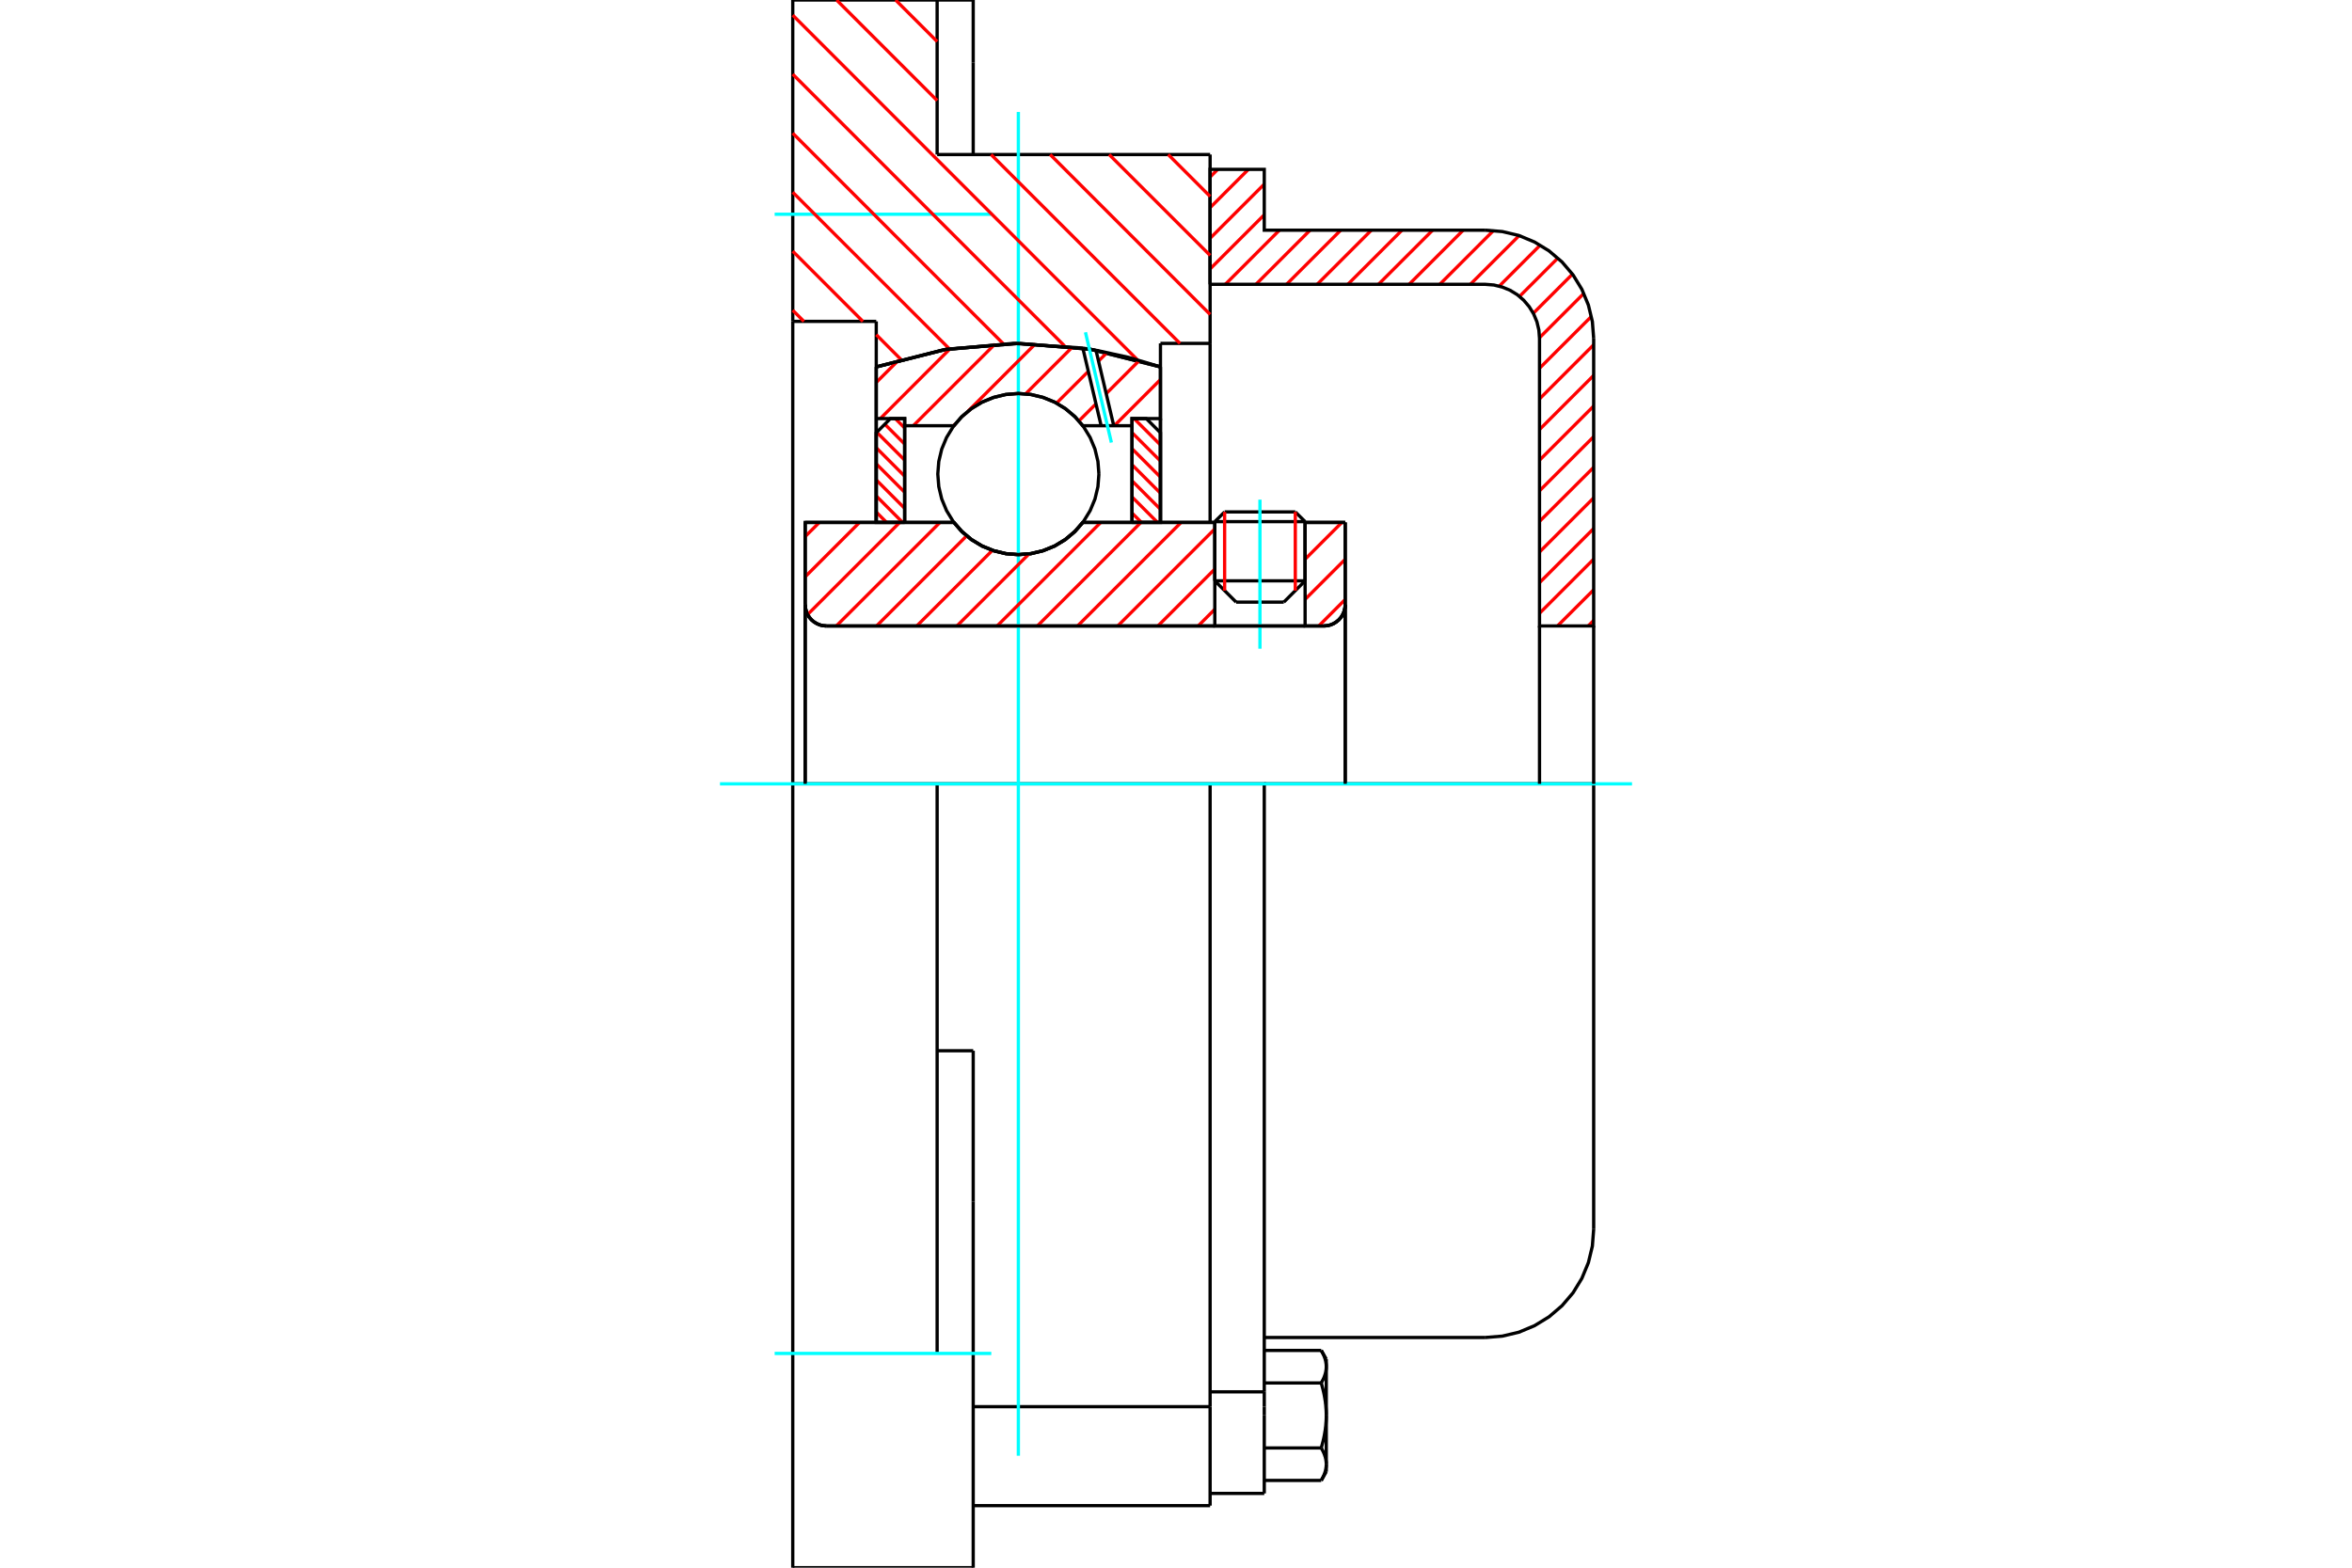 <?xml version="1.0" standalone="no"?>
<!DOCTYPE svg PUBLIC "-//W3C//DTD SVG 1.1//EN"
	"http://www.w3.org/Graphics/SVG/1.1/DTD/svg11.dtd">
<svg xmlns="http://www.w3.org/2000/svg" height="100%" width="100%" viewBox="0 0 36000 24000">
	<rect x="-1800" y="-1200" width="39600" height="26400" style="fill:#FFF"/>
	<g style="fill:none; fill-rule:evenodd" transform="matrix(1 0 0 1 0 0)">
		<g style="fill:none; stroke:#000; stroke-width:50; shape-rendering:geometricPrecision">
			<line x1="19976" y1="7986" x2="18594" y2="7986"/>
			<line x1="18744" y1="7837" x2="19826" y2="7837"/>
			<line x1="18594" y1="8892" x2="19976" y2="8892"/>
			<line x1="19650" y1="9218" x2="18920" y2="9218"/>
			<polyline points="20264,9583 20315,9579 20364,9567 20412,9547 20455,9520 20494,9487 20528,9448 20554,9404 20574,9357 20586,9307 20590,9256"/>
			<line x1="20590" y1="7998" x2="20590" y2="9256"/>
			<line x1="19976" y1="7998" x2="20590" y2="7998"/>
			<line x1="16574" y1="7998" x2="18594" y2="7998"/>
			<polyline points="14600,7998 14726,8141 14872,8263 15035,8361 15212,8432 15397,8476 15587,8491 15777,8476 15962,8432 16139,8361 16302,8263 16448,8141 16574,7998"/>
			<line x1="12324" y1="7998" x2="14600" y2="7998"/>
			<line x1="12324" y1="9256" x2="12324" y2="7998"/>
			<polyline points="12324,9256 12328,9307 12340,9357 12359,9404 12386,9448 12419,9487 12458,9520 12502,9547 12549,9567 12599,9579 12650,9583"/>
			<line x1="20264" y1="9583" x2="12650" y2="9583"/>
			<line x1="20590" y1="9256" x2="20590" y2="12000"/>
			<line x1="12324" y1="9256" x2="12324" y2="12000"/>
			<line x1="18744" y1="7837" x2="18594" y2="7986"/>
			<line x1="19976" y1="7986" x2="19826" y2="7837"/>
			<line x1="19650" y1="9218" x2="19976" y2="8892"/>
			<line x1="18594" y1="8892" x2="18920" y2="9218"/>
			<line x1="18594" y1="7986" x2="18594" y2="8892"/>
			<line x1="19976" y1="8892" x2="19976" y2="7986"/>
			<polyline points="20264,9583 20315,9579 20364,9567 20412,9547 20455,9520 20494,9487 20528,9448 20554,9404 20574,9357 20586,9307 20590,9256"/>
			<polyline points="12324,9256 12328,9307 12340,9357 12359,9404 12386,9448 12419,9487 12458,9520 12502,9547 12549,9567 12599,9579 12650,9583"/>
			<polyline points="18522,23050 18522,21669 18522,21535"/>
			<line x1="14896" y1="21535" x2="18522" y2="21535"/>
			<line x1="14344" y1="2366" x2="18522" y2="2366"/>
			<line x1="18522" y1="12000" x2="18522" y2="21535"/>
			<line x1="18522" y1="12000" x2="14344" y2="12000"/>
			<line x1="14896" y1="16086" x2="14344" y2="16086"/>
			<line x1="14344" y1="12000" x2="12134" y2="12000"/>
			<line x1="13412" y1="4920" x2="12134" y2="4920"/>
			<line x1="13412" y1="5617" x2="13412" y2="4920"/>
			<polyline points="17762,5617 16689,5347 15587,5257 14484,5347 13412,5617"/>
			<line x1="17762" y1="5257" x2="17762" y2="5617"/>
			<line x1="18522" y1="5257" x2="17762" y2="5257"/>
			<line x1="18522" y1="2366" x2="18522" y2="5257"/>
			<line x1="14344" y1="0" x2="14344" y2="2366"/>
			<line x1="12134" y1="0" x2="14344" y2="0"/>
			<line x1="12134" y1="4920" x2="12134" y2="0"/>
			<line x1="17762" y1="5617" x2="17762" y2="7998"/>
			<line x1="13412" y1="7998" x2="13412" y2="5617"/>
			<line x1="18522" y1="5257" x2="18522" y2="7998"/>
			<line x1="12134" y1="12000" x2="12134" y2="4920"/>
			<polyline points="12134,24000 12134,20720 12134,12000"/>
			<line x1="14896" y1="18400" x2="14896" y2="16086"/>
			<line x1="14344" y1="20720" x2="14344" y2="12000"/>
			<line x1="14896" y1="24000" x2="14896" y2="18400"/>
			<line x1="14896" y1="961" x2="14896" y2="0"/>
			<line x1="14896" y1="2366" x2="14896" y2="961"/>
			<line x1="14896" y1="23050" x2="18522" y2="23050"/>
			<line x1="14896" y1="0" x2="14344" y2="0"/>
			<polyline points="12134,24000 14344,24000 14896,24000"/>
			<line x1="18522" y1="21308" x2="19351" y2="21308"/>
			<line x1="19351" y1="21535" x2="19351" y2="21308"/>
			<line x1="19351" y1="21669" x2="19351" y2="21535"/>
			<line x1="19351" y1="22863" x2="19351" y2="21669"/>
			<polyline points="19351,21308 19351,12000 18522,12000"/>
			<polyline points="20223,21172 20228,21164 20232,21156 20236,21148 20240,21141 20244,21133 20248,21125 20252,21118 20255,21111 20259,21103 20262,21096 20265,21089 20268,21081 20271,21074 20273,21067 20276,21060 20278,21053 20280,21046 20283,21039 20285,21032 20287,21025 20288,21018 20290,21011 20292,21005 20293,20998 20294,20991 20295,20984 20296,20977 20297,20970 20298,20964 20299,20957 20299,20950 20300,20943 20300,20936 20300,20930 20300,20923"/>
			<polyline points="20300,21669 20300,21655 20300,21642 20300,21628 20299,21615 20299,21601 20298,21587 20297,21574 20296,21560 20295,21546 20294,21533 20293,21519 20292,21505 20290,21492 20288,21478 20287,21464 20285,21450 20283,21436 20280,21422 20278,21408 20276,21394 20273,21380 20271,21366 20268,21352 20265,21337 20262,21323 20259,21308 20255,21294 20252,21279 20248,21264 20244,21249 20240,21234 20236,21218 20232,21203 20228,21187 20223,21172"/>
			<line x1="20300" y1="20923" x2="20300" y2="21669"/>
			<polyline points="20300,22416 20300,22409 20300,22402 20300,22395 20299,22388 20299,22382 20298,22375 20297,22368 20296,22361 20295,22354 20294,22347 20293,22341 20292,22334 20290,22327 20288,22320 20287,22313 20285,22306 20283,22299 20280,22292 20278,22285 20276,22278 20273,22271 20271,22264 20268,22257 20265,22250 20262,22242 20259,22235 20255,22228 20252,22220 20248,22213 20244,22205 20240,22198 20236,22190 20232,22182 20228,22175 20223,22167"/>
			<line x1="20300" y1="21669" x2="20300" y2="22416"/>
			<polyline points="20223,22167 20228,22151 20232,22135 20236,22120 20240,22105 20244,22090 20248,22075 20252,22060 20255,22045 20259,22030 20262,22016 20265,22001 20268,21987 20271,21972 20273,21958 20276,21944 20278,21930 20280,21916 20283,21902 20285,21888 20287,21874 20288,21860 20290,21847 20292,21833 20293,21819 20294,21806 20295,21792 20296,21778 20297,21765 20298,21751 20299,21737 20299,21724 20300,21710 20300,21697 20300,21683 20300,21669"/>
			<line x1="20300" y1="22416" x2="20300" y2="22531"/>
			<polyline points="20223,22664 20228,22657 20232,22649 20236,22641 20240,22633 20244,22626 20248,22618 20252,22611 20255,22603 20259,22596 20262,22589 20265,22582 20268,22574 20271,22567 20273,22560 20276,22553 20278,22546 20280,22539 20283,22532 20285,22525 20287,22518 20288,22511 20290,22504 20292,22497 20293,22491 20294,22484 20295,22477 20296,22470 20297,22463 20298,22457 20299,22450 20299,22443 20300,22436 20300,22429 20300,22422 20300,22416"/>
			<polyline points="20300,20923 20300,20916 20300,20909 20300,20902 20299,20895 20299,20889 20298,20882 20297,20875 20296,20868 20295,20861 20294,20855 20293,20848 20292,20841 20290,20834 20288,20827 20287,20820 20285,20813 20283,20806 20280,20799 20278,20792 20276,20785 20273,20778 20271,20771 20268,20764 20265,20757 20262,20750 20259,20742 20255,20735 20252,20727 20248,20720 20244,20713 20240,20705 20236,20697 20232,20690 20228,20682 20223,20674"/>
			<line x1="20300" y1="20807" x2="20300" y2="20923"/>
			<line x1="19351" y1="22664" x2="20223" y2="22664"/>
			<line x1="19351" y1="22167" x2="20223" y2="22167"/>
			<line x1="19351" y1="21172" x2="20223" y2="21172"/>
			<line x1="19351" y1="20674" x2="20223" y2="20674"/>
			<polyline points="24393,12000 22736,12000 19351,12000"/>
			<line x1="24393" y1="18818" x2="24393" y2="12000"/>
			<line x1="18522" y1="22863" x2="19351" y2="22863"/>
			<line x1="20223" y1="22664" x2="20300" y2="22531"/>
			<line x1="20300" y1="20807" x2="20223" y2="20674"/>
			<polyline points="22736,20476 22995,20455 23248,20395 23488,20295 23710,20159 23908,19990 24077,19792 24212,19571 24312,19330 24373,19077 24393,18818"/>
			<line x1="19351" y1="20476" x2="22736" y2="20476"/>
		</g>
		<g style="fill:none; stroke:#0FF; stroke-width:50; shape-rendering:geometricPrecision">
			<line x1="19285" y1="9931" x2="19285" y2="7649"/>
			<line x1="15587" y1="22286" x2="15587" y2="1714"/>
			<line x1="11020" y1="12000" x2="24980" y2="12000"/>
			<line x1="11857" y1="3280" x2="15173" y2="3280"/>
			<line x1="11857" y1="20720" x2="15173" y2="20720"/>
		</g>
		<g style="fill:none; stroke:#F00; stroke-width:50; shape-rendering:geometricPrecision">
			<line x1="24393" y1="9498" x2="24308" y2="9583"/>
			<line x1="24393" y1="9029" x2="23839" y2="9583"/>
			<line x1="24393" y1="8560" x2="23564" y2="9389"/>
			<line x1="24393" y1="8091" x2="23564" y2="8920"/>
			<line x1="24393" y1="7622" x2="23564" y2="8451"/>
			<line x1="24393" y1="7154" x2="23564" y2="7982"/>
			<line x1="24393" y1="6685" x2="23564" y2="7514"/>
			<line x1="24393" y1="6216" x2="23564" y2="7045"/>
			<line x1="24393" y1="5747" x2="23564" y2="6576"/>
			<line x1="24393" y1="5278" x2="23564" y2="6107"/>
			<line x1="24358" y1="4845" x2="23564" y2="5638"/>
			<line x1="24242" y1="4492" x2="23564" y2="5170"/>
			<line x1="24068" y1="4197" x2="23469" y2="4796"/>
			<line x1="23845" y1="3951" x2="23258" y2="4538"/>
			<line x1="23574" y1="3753" x2="22947" y2="4381"/>
			<line x1="23252" y1="3607" x2="22505" y2="4353"/>
			<line x1="22860" y1="3529" x2="22037" y2="4353"/>
			<line x1="22396" y1="3524" x2="21568" y2="4353"/>
			<line x1="21928" y1="3524" x2="21099" y2="4353"/>
			<line x1="21459" y1="3524" x2="20630" y2="4353"/>
			<line x1="20990" y1="3524" x2="20161" y2="4353"/>
			<line x1="20521" y1="3524" x2="19692" y2="4353"/>
			<line x1="20052" y1="3524" x2="19224" y2="4353"/>
			<line x1="19583" y1="3524" x2="18755" y2="4353"/>
			<line x1="19351" y1="3288" x2="18522" y2="4117"/>
			<line x1="19351" y1="2819" x2="18522" y2="3648"/>
			<line x1="19108" y1="2593" x2="18522" y2="3179"/>
			<line x1="18639" y1="2593" x2="18522" y2="2710"/>
		</g>
		<g style="fill:none; stroke:#000; stroke-width:50; shape-rendering:geometricPrecision">
			<polyline points="18522,4353 18522,2593 19351,2593 19351,3524 22736,3524"/>
			<polyline points="24393,5182 24373,4923 24312,4670 24212,4429 24077,4208 23908,4010 23710,3841 23488,3705 23248,3605 22995,3545 22736,3524"/>
			<polyline points="24393,5182 24393,9583 23564,9583 23564,5182 23554,5052 23524,4926 23474,4806 23406,4695 23322,4596 23223,4511 23112,4443 22992,4394 22865,4363 22736,4353 18522,4353"/>
			<line x1="24393" y1="12000" x2="24393" y2="9583"/>
			<line x1="23564" y1="9583" x2="23564" y2="12000"/>
		</g>
		<g style="fill:none; stroke:#F00; stroke-width:50; shape-rendering:geometricPrecision">
			<line x1="17881" y1="2366" x2="18522" y2="3007"/>
			<line x1="16977" y1="2366" x2="18522" y2="3910"/>
			<line x1="13708" y1="0" x2="14344" y2="636"/>
			<line x1="16074" y1="2366" x2="18522" y2="4814"/>
			<line x1="12805" y1="0" x2="14344" y2="1539"/>
			<line x1="15170" y1="2366" x2="18061" y2="5257"/>
			<line x1="12134" y1="232" x2="17411" y2="5510"/>
			<line x1="12134" y1="1136" x2="16295" y2="5297"/>
			<line x1="12134" y1="2039" x2="15357" y2="5263"/>
			<line x1="12134" y1="2943" x2="14533" y2="5342"/>
			<line x1="12134" y1="3846" x2="13207" y2="4920"/>
			<line x1="13412" y1="5124" x2="13791" y2="5504"/>
			<line x1="12134" y1="4750" x2="12304" y2="4920"/>
		</g>
		<g style="fill:none; stroke:#000; stroke-width:50; shape-rendering:geometricPrecision">
			<polyline points="17762,5617 16689,5347 15587,5257 14484,5347 13412,5617"/>
		</g>
		<g style="fill:none; stroke:#F00; stroke-width:50; shape-rendering:geometricPrecision">
			<line x1="19826" y1="7837" x2="19826" y2="9042"/>
			<line x1="18744" y1="9042" x2="18744" y2="7837"/>
			<line x1="13412" y1="7839" x2="13570" y2="7998"/>
			<line x1="13412" y1="7593" x2="13816" y2="7998"/>
			<line x1="13412" y1="7347" x2="13847" y2="7782"/>
			<line x1="13412" y1="7101" x2="13847" y2="7536"/>
			<line x1="13412" y1="6855" x2="13847" y2="7290"/>
			<line x1="13420" y1="6617" x2="13847" y2="7044"/>
			<line x1="13543" y1="6494" x2="13847" y2="6798"/>
			<line x1="13703" y1="6408" x2="13847" y2="6552"/>
		</g>
		<g style="fill:none; stroke:#000; stroke-width:50; shape-rendering:geometricPrecision">
			<polyline points="13847,7998 13847,6408 13629,6408 13412,6625 13412,7998 13847,7998"/>
		</g>
		<g style="fill:none; stroke:#F00; stroke-width:50; shape-rendering:geometricPrecision">
			<line x1="17358" y1="6408" x2="17762" y2="6812"/>
			<line x1="17327" y1="6623" x2="17762" y2="7058"/>
			<line x1="17327" y1="6869" x2="17762" y2="7304"/>
			<line x1="17327" y1="7115" x2="17762" y2="7550"/>
			<line x1="17327" y1="7361" x2="17762" y2="7797"/>
			<line x1="17327" y1="7608" x2="17717" y2="7998"/>
			<line x1="17327" y1="7854" x2="17471" y2="7998"/>
		</g>
		<g style="fill:none; stroke:#000; stroke-width:50; shape-rendering:geometricPrecision">
			<polyline points="17327,7998 17327,6408 17545,6408 17762,6625 17762,7998 17327,7998"/>
			<polyline points="16820,7257 16805,7065 16760,6876 16686,6698 16585,6533 16459,6385 16312,6260 16147,6159 15968,6085 15780,6039 15587,6024 15394,6039 15206,6085 15027,6159 14862,6260 14715,6385 14589,6533 14488,6698 14414,6876 14369,7065 14354,7257 14369,7450 14414,7639 14488,7817 14589,7982 14715,8130 14862,8255 15027,8356 15206,8430 15394,8476 15587,8491 15780,8476 15968,8430 16147,8356 16312,8255 16459,8130 16585,7982 16686,7817 16760,7639 16805,7450 16820,7257"/>
		</g>
		<g style="fill:none; stroke:#F00; stroke-width:50; shape-rendering:geometricPrecision">
			<line x1="17762" y1="5811" x2="17056" y2="6517"/>
			<line x1="17439" y1="5518" x2="16932" y2="6026"/>
			<line x1="16775" y1="6183" x2="16514" y2="6444"/>
			<line x1="16947" y1="5395" x2="16814" y2="5528"/>
			<line x1="16658" y1="5685" x2="16171" y2="6172"/>
			<line x1="16416" y1="5311" x2="15698" y2="6030"/>
			<line x1="15848" y1="5264" x2="14819" y2="6293"/>
			<line x1="14620" y1="6492" x2="14595" y2="6517"/>
			<line x1="15229" y1="5268" x2="13979" y2="6517"/>
			<line x1="14541" y1="5340" x2="13474" y2="6408"/>
			<line x1="13753" y1="5514" x2="13412" y2="5855"/>
		</g>
		<g style="fill:none; stroke:#000; stroke-width:50; shape-rendering:geometricPrecision">
			<polyline points="13412,7998 13412,6408 13412,5617"/>
			<polyline points="16574,5329 15509,5257 14446,5354 13412,5617"/>
			<polyline points="16775,5362 16675,5345 16574,5329"/>
			<polyline points="17762,5617 17274,5471 16775,5362"/>
			<polyline points="17762,5617 17762,6408 17327,6408 17327,6517 17327,7998"/>
			<polyline points="17327,6517 17047,6517 16854,6517 16574,6517 16448,6374 16302,6252 16139,6154 15962,6083 15777,6039 15587,6024 15397,6039 15212,6083 15035,6154 14872,6252 14726,6374 14600,6517 13847,6517 13847,7998"/>
			<polyline points="13847,6517 13847,6408 13412,6408"/>
			<line x1="17762" y1="6408" x2="17762" y2="7998"/>
		</g>
		<g style="fill:none; stroke:#0FF; stroke-width:50; shape-rendering:geometricPrecision">
			<line x1="17011" y1="6775" x2="16614" y2="5087"/>
		</g>
		<g style="fill:none; stroke:#000; stroke-width:50; shape-rendering:geometricPrecision">
			<line x1="16854" y1="6517" x2="16574" y2="5329"/>
			<line x1="17047" y1="6517" x2="16775" y2="5362"/>
		</g>
		<g style="fill:none; stroke:#F00; stroke-width:50; shape-rendering:geometricPrecision">
			<line x1="20590" y1="9177" x2="20185" y2="9583"/>
			<line x1="20590" y1="8562" x2="19976" y2="9176"/>
			<line x1="20539" y1="7998" x2="19976" y2="8561"/>
			<line x1="18594" y1="9327" x2="18339" y2="9583"/>
			<line x1="18594" y1="8712" x2="17723" y2="9583"/>
			<line x1="18594" y1="8097" x2="17108" y2="9583"/>
			<line x1="18078" y1="7998" x2="16493" y2="9583"/>
			<line x1="17463" y1="7998" x2="15878" y2="9583"/>
			<line x1="16848" y1="7998" x2="15262" y2="9583"/>
			<line x1="15750" y1="8480" x2="14647" y2="9583"/>
			<line x1="15190" y1="8425" x2="14032" y2="9583"/>
			<line x1="14796" y1="8203" x2="13417" y2="9583"/>
			<line x1="14387" y1="7998" x2="12801" y2="9583"/>
			<line x1="13771" y1="7998" x2="12361" y2="9408"/>
			<line x1="13156" y1="7998" x2="12324" y2="8830"/>
			<line x1="12541" y1="7998" x2="12324" y2="8214"/>
		</g>
		<g style="fill:none; stroke:#000; stroke-width:50; shape-rendering:geometricPrecision">
			<line x1="20590" y1="12000" x2="20590" y2="7998"/>
			<polyline points="20264,9583 20315,9579 20364,9567 20412,9547 20455,9520 20494,9487 20528,9448 20554,9404 20574,9357 20586,9307 20590,9256"/>
			<polyline points="20264,9583 19976,9583 19976,7998"/>
			<polyline points="19976,9583 18594,9583 18594,7998"/>
			<line x1="18594" y1="9583" x2="12650" y2="9583"/>
			<polyline points="12324,9256 12328,9307 12340,9357 12359,9404 12386,9448 12419,9487 12458,9520 12502,9547 12549,9567 12599,9579 12650,9583"/>
			<polyline points="12324,9256 12324,7998 12759,7998 14600,7998 14726,8141 14872,8263 15035,8361 15212,8432 15397,8476 15587,8491 15777,8476 15962,8432 16139,8361 16302,8263 16448,8141 16574,7998 18594,7998"/>
			<line x1="19976" y1="7998" x2="20590" y2="7998"/>
			<line x1="12324" y1="12000" x2="12324" y2="9256"/>
		</g>
	</g>
</svg>
